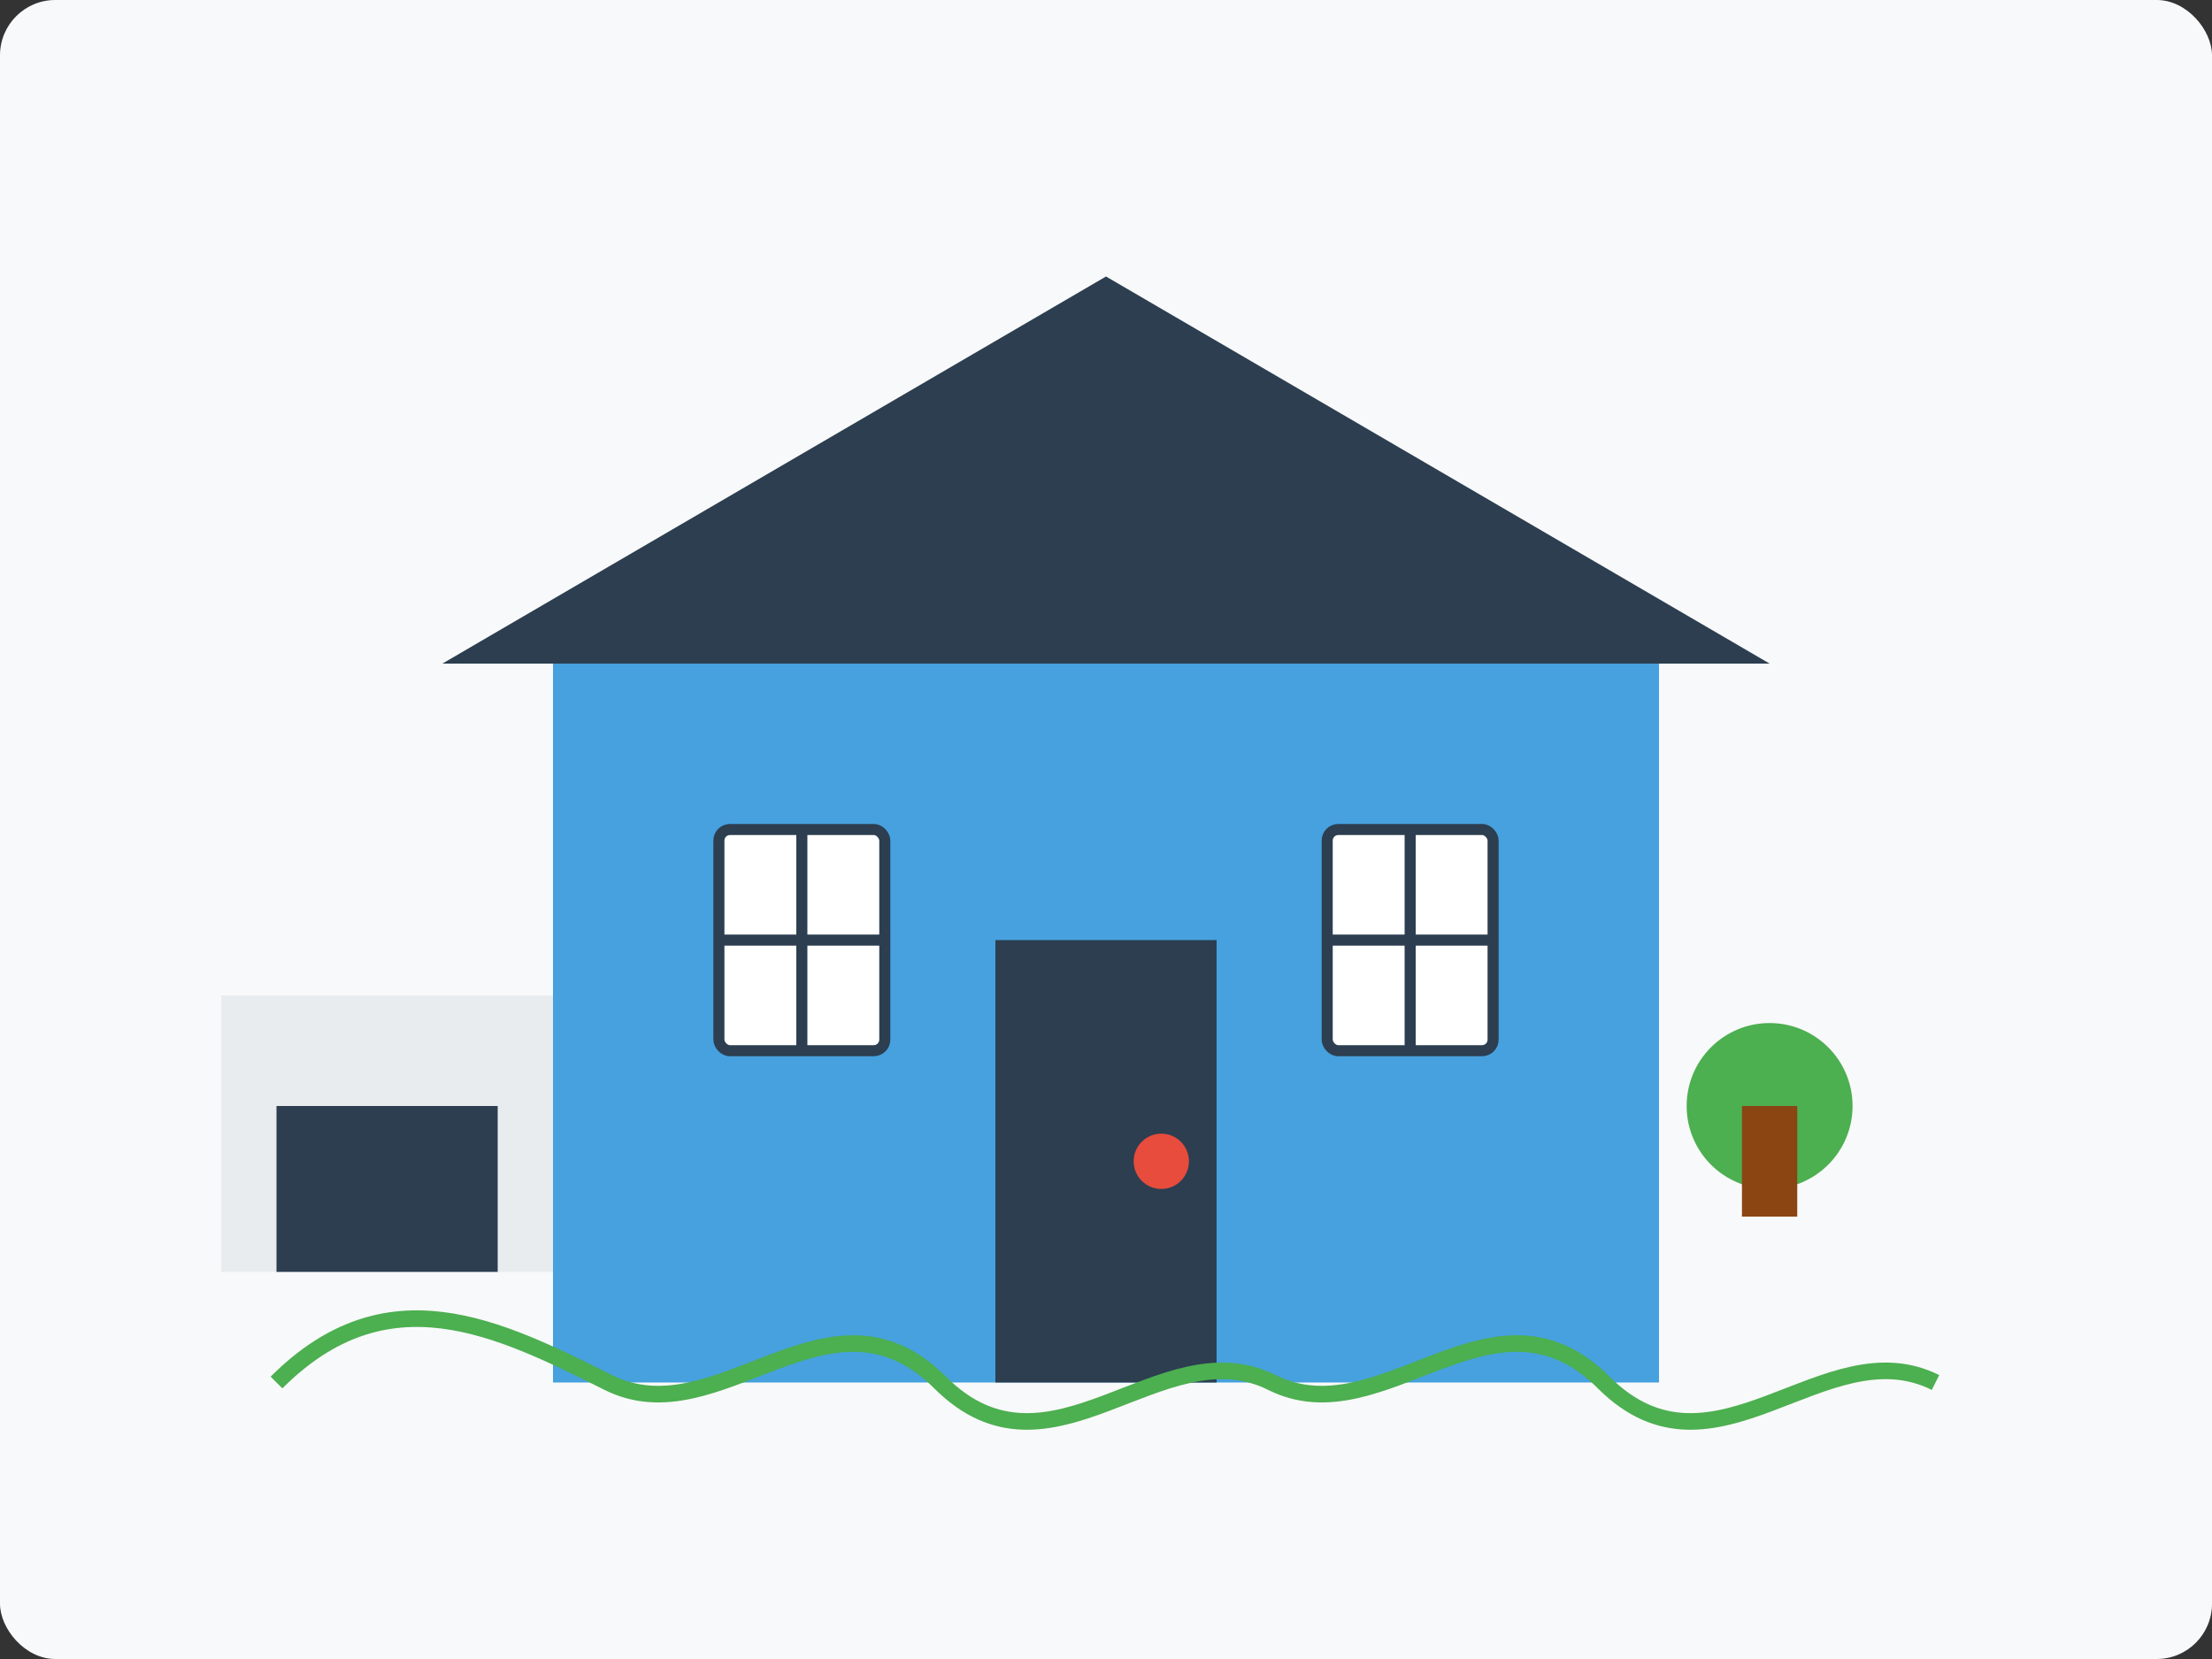 <svg width="400" height="300" viewBox="0 0 400 300" fill="none" xmlns="http://www.w3.org/2000/svg">
  <rect x="0" y="0" width="400" height="300" fill="#333333" stroke="none"/>
  <!-- Background -->
  <rect width="400" height="300" rx="10" fill="#f8f9fa"/>
  
  <!-- House -->
  <rect x="100" y="120" width="200" height="130" fill="#3498db" opacity="0.9"/>
  <path d="M80 120L200 50L320 120H80Z" fill="#2c3e50"/>
  
  <!-- Windows -->
  <rect x="130" y="150" width="30" height="40" rx="2" fill="white"/>
  <rect x="130" y="150" width="30" height="40" rx="2" stroke="#2c3e50" stroke-width="2"/>
  <path d="M145 150V190" stroke="#2c3e50" stroke-width="2"/>
  <path d="M130 170H160" stroke="#2c3e50" stroke-width="2"/>
  
  <rect x="240" y="150" width="30" height="40" rx="2" fill="white"/>
  <rect x="240" y="150" width="30" height="40" rx="2" stroke="#2c3e50" stroke-width="2"/>
  <path d="M255 150V190" stroke="#2c3e50" stroke-width="2"/>
  <path d="M240 170H270" stroke="#2c3e50" stroke-width="2"/>
  
  <!-- Door -->
  <rect x="180" y="170" width="40" height="80" fill="#2c3e50"/>
  <circle cx="210" cy="210" r="5" fill="#e74c3c"/>
  
  <!-- Garden -->
  <path d="M50 250C70 230 90 240 110 250C130 260 150 230 170 250C190 270 210 240 230 250C250 260 270 230 290 250C310 270 330 240 350 250" stroke="#4CAF50" stroke-width="3"/>
  
  <!-- Trees -->
  <circle cx="80" cy="200" r="15" fill="#4CAF50"/>
  <rect x="75" y="200" width="10" height="20" fill="#8B4513"/>
  
  <circle cx="320" cy="200" r="15" fill="#4CAF50"/>
  <rect x="315" y="200" width="10" height="20" fill="#8B4513"/>
  
  <!-- Garage -->
  <rect x="40" y="180" width="60" height="50" fill="#e9ecef"/>
  <rect x="50" y="200" width="40" height="30" fill="#2c3e50"/>
</svg>
